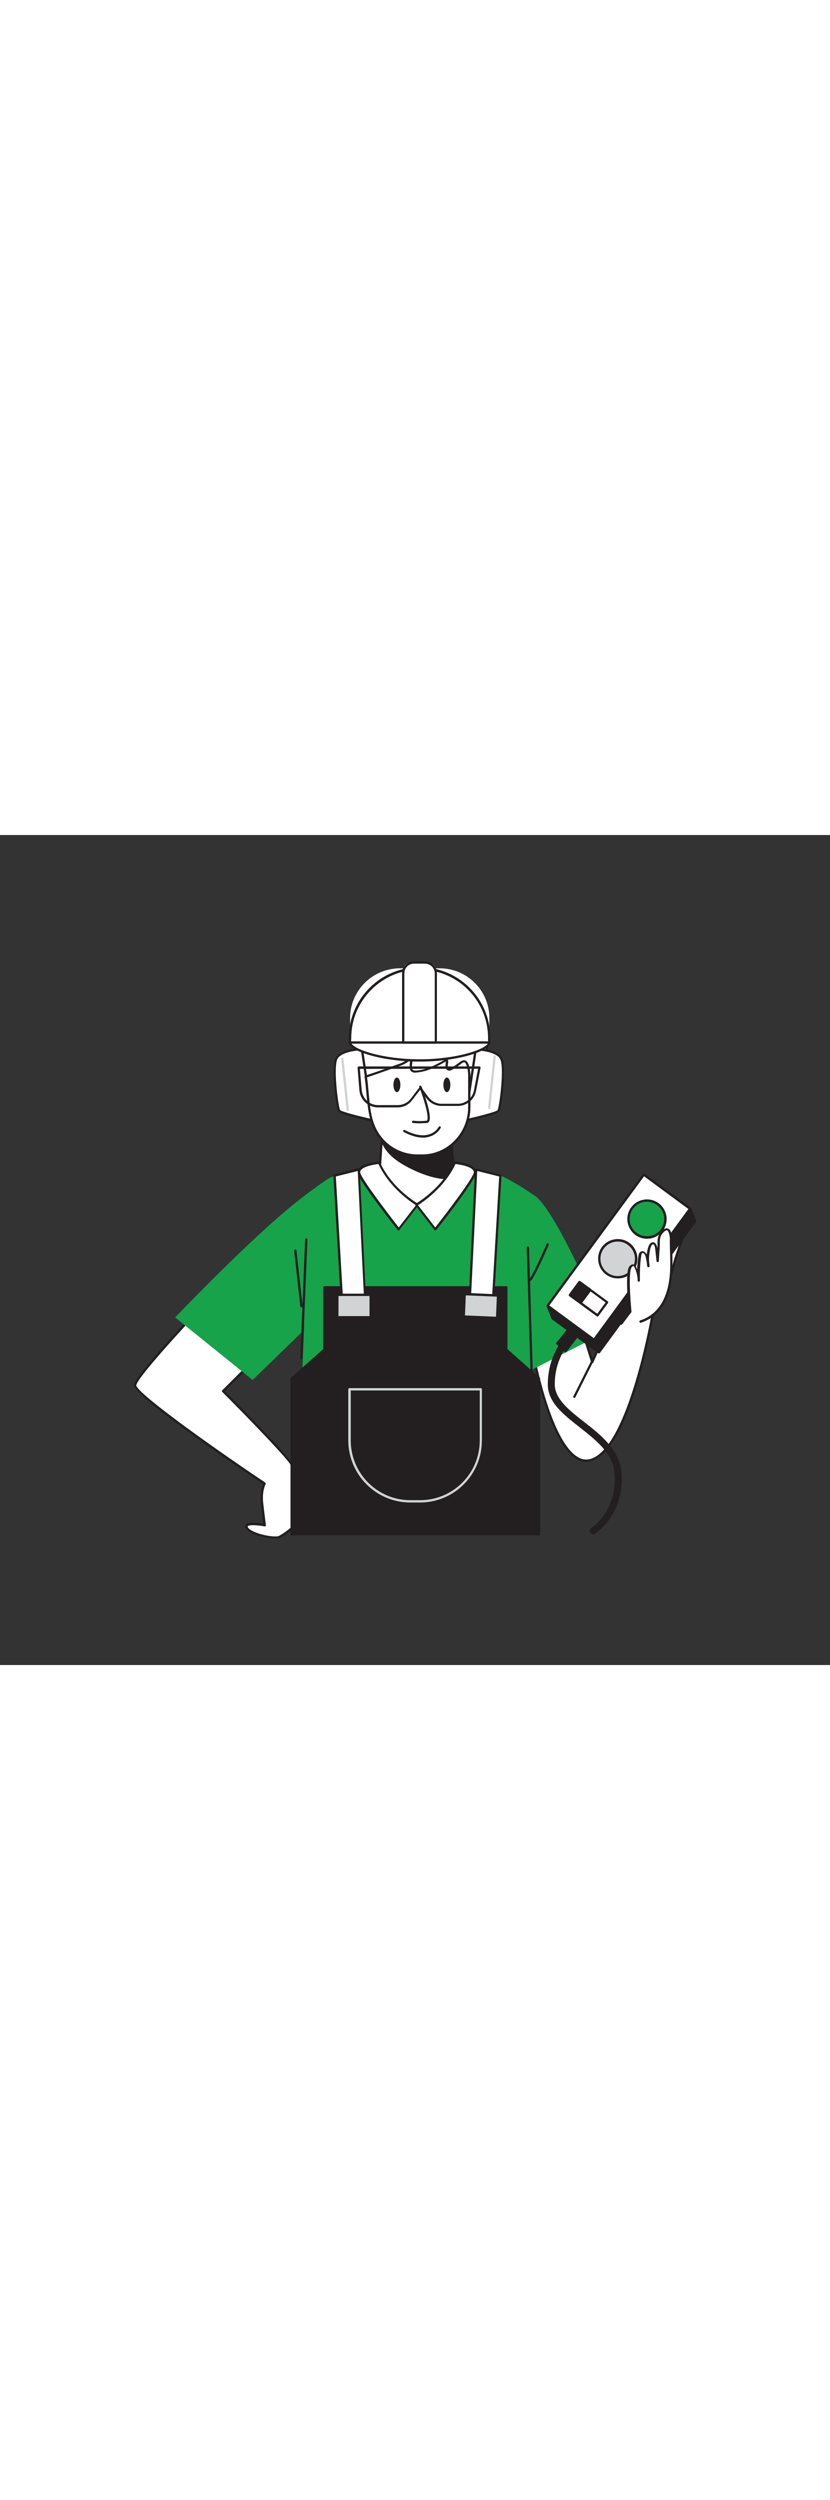 <svg version="1.1" id="Layer_1" xmlns="http://www.w3.org/2000/svg" xmlns:xlink="http://www.w3.org/1999/xlink" x="0px" y="0px" viewBox="0 0 500 500" style="width: 166px;" xml:space="preserve" data-imageid="factory-worker-70" imageName="Factory Worker" class="illustrations_image">
<rect x="0" y="0" width="500" height="500" fill="#333333" stroke="none"/>
<style type="text/css">
	.st0_factory-worker-70{fill:#FFFFFF;}
	.st1_factory-worker-70{fill:#231F20;}
	.st2_factory-worker-70{fill:#68E1FD;}
	.st3_factory-worker-70{fill:#D1D3D4;}
</style>
<g id="Character_factory-worker-70">
	<path class="st0_factory-worker-70" d="M411.4,241.9c0.3-1,0.4-2.4-0.6-2.6c-0.3,0-0.7,0-1,0.2c-5.2,2.2-7.7,7.9-9.7,13.1c-1.5,3.9-3,8-2.9,12.2&#10;&#9;&#9;c0.1,2.7,2.1,6.5,5,3.5c2.5-2.6,3.5-9.3,4.6-12.6C408.4,251,410,246.4,411.4,241.9z"/>
	<path class="st1_factory-worker-70" d="M400.2,270c-0.3,0-0.6-0.1-0.9-0.2c-1.7-0.6-2.7-3.1-2.8-5.1c-0.2-4.5,1.5-8.9,2.9-12.5&#10;&#9;&#9;c2.2-5.6,4.7-11.3,10-13.5c0.4-0.2,0.9-0.3,1.4-0.2c0.5,0.1,0.9,0.4,1.1,0.8c0.4,0.9,0.4,1.9,0.1,2.8l0,0c-1.4,4.6-3,9.2-4.5,13.7&#10;&#9;&#9;c-0.3,0.9-0.6,2.2-1,3.5c-0.9,3.5-1.9,7.5-3.8,9.4C402.1,269.5,401.2,269.9,400.2,270z M410.5,239.9c-0.2,0-0.3,0.1-0.5,0.1&#10;&#9;&#9;c-4.8,2-7.2,7.4-9.3,12.7c-1.3,3.5-3,7.7-2.8,11.9c0.1,1.5,0.8,3.5,1.9,3.8c0.6,0.2,1.2-0.1,1.9-0.8c1.6-1.7,2.6-5.6,3.5-8.8&#10;&#9;&#9;c0.3-1.3,0.7-2.6,1-3.6c1.5-4.5,3.1-9.1,4.5-13.7c0.2-0.5,0.2-1.1,0-1.6C410.7,240,410.6,239.9,410.5,239.9L410.5,239.9z&#10;&#9;&#9; M411.4,241.9L411.4,241.9z"/>
	<path class="st0_factory-worker-70" d="M121.6,283.8c0,0-39,41.2-40.2,47.4s78,59.4,78,59.4s-2.5,4-1.6,12.1s1.6,13,1.6,13s-12.7-2.5-10.8,1.5&#10;&#9;&#9;s16.7,7.1,19.8,5.6c2.6-1.5,5.1-3.3,7.4-5.3v-37.8c0-3.1-41.5-44.8-41.5-44.8l22.9-22.9"/>
	<path class="st1_factory-worker-70" d="M165.6,423.8c-3.8-0.1-7.6-0.9-11.2-2.1c-2.5-0.9-5.6-2.3-6.5-4.2c-0.4-0.7-0.3-1.5,0.1-2.1&#10;&#9;&#9;c1.5-1.9,7.8-1.1,10.5-0.6c-0.2-1.8-0.7-6.1-1.4-12c-0.8-6.5,0.7-10.5,1.3-11.9c-14.4-9.7-79-53.5-77.7-59.8s38.8-46,40.4-47.7&#10;&#9;&#9;c0.3-0.3,0.7-0.3,1,0c0,0,0,0,0,0c0.3,0.3,0.3,0.7,0,1c-10.8,11.4-39.1,42.1-40,47c-0.6,3.8,39.5,33.1,77.7,58.7&#10;&#9;&#9;c0.3,0.2,0.4,0.6,0.2,1c0,0,0,0,0,0c0,0-2.3,4-1.4,11.6c0.9,8,1.6,13,1.6,13c0,0.2-0.1,0.4-0.2,0.6c-0.2,0.2-0.4,0.2-0.6,0.2&#10;&#9;&#9;c-4.2-0.8-9.3-1.1-10.1-0.1c-0.1,0.1-0.2,0.2,0,0.6c0.5,1.1,2.6,2.4,5.7,3.5c5.4,1.9,11.6,2.5,13.1,1.7c2.5-1.4,4.9-3.1,7.1-5&#10;&#9;&#9;v-37.4c-0.5-2.6-25.6-28.6-41.3-44.3c-0.3-0.3-0.3-0.7,0-1c0,0,0,0,0,0l22.9-22.9c0.3-0.3,0.7-0.3,1,0s0.3,0.7,0,1l0,0l-22.4,22.4&#10;&#9;&#9;c10.3,10.4,41.2,41.8,41.2,44.8v37.8c0,0.2-0.1,0.4-0.2,0.5c-2.3,2-4.9,3.8-7.6,5.4C167.6,423.7,166.6,423.9,165.6,423.8z"/>
	<path class="st0_factory-worker-70" d="M320.5,309.2c0,0,13.4,76.6,36.8,66.8s36.8-92.2,36.8-92.2l-23.3,2.7l-13.9,31l-16.6-52.8L320.5,309.2z"/>
	<path class="st1_factory-worker-70" d="M353.2,377.6c-1.9,0-3.8-0.5-5.5-1.5c-7.5-4.1-14.5-16.6-20.7-37.2c-2.9-9.7-5.3-19.6-7.2-29.6&#10;&#9;&#9;c0-0.1,0-0.3,0-0.4l19.8-44.5c0.1-0.3,0.4-0.4,0.7-0.4c0.3,0,0.5,0.2,0.6,0.5l16,51.1l13.2-29.3c0.1-0.2,0.3-0.4,0.5-0.4l23.4-2.8&#10;&#9;&#9;c0.2,0,0.4,0.1,0.6,0.2c0.2,0.2,0.2,0.4,0.2,0.6c-2.5,14.3-5.7,28.5-9.6,42.5c-8.4,29.2-17.7,46.1-27.6,50.2&#10;&#9;&#9;C356.2,377.2,354.7,377.5,353.2,377.6z M321.2,309.3c0.7,3.8,10.5,56.5,27.2,65.6c2.6,1.6,5.9,1.7,8.6,0.5&#10;&#9;&#9;c21.5-8.9,34.7-81.7,36.2-90.8l-22,2.6l-13.8,30.6c-0.1,0.3-0.4,0.4-0.7,0.4c-0.3,0-0.5-0.2-0.6-0.5l-16-51.1L321.2,309.3z"/>
	<path class="st2_factory-worker-70 targetColor" d="M301.4,205.1c0,0,7.4,3,20.9,12.3s43.5,81.6,43.5,81.6L313,325.9l-1.5-33.9L301.4,205.1z" style="fill: rgb(22, 163, 74);"/>
	<path class="st2_factory-worker-70 targetColor" d="M318.9,355.3c1.2-54.2,2-131.4-17.4-150.2c0,0-91.3-11.6-106.6,4.1c-11.8,25.5-11.4,94.3-14.2,146.4&#10;&#9;&#9;L318.9,355.3z" style="fill: rgb(22, 163, 74);"/>
	<path class="st0_factory-worker-70" d="M289.9,154.7c-0.5-1.1,4.7-13.4,3-32.7s-37.3-26.2-50.1-24.5s-25.6,14.8-28.3,27.6s3,35.8,3,35.8L289.9,154.7z&#10;&#9;&#9;"/>
	<path class="st1_factory-worker-70" d="M217.5,161.5c-0.3,0-0.6-0.2-0.7-0.5c-0.2-0.9-5.6-23.3-3-36.1c2.8-13.6,16-26.5,28.8-28.1&#10;&#9;&#9;c8.8-1.1,30.6,1.8,42.8,11.6c4.9,3.9,7.6,8.5,8.1,13.6c0.9,10,0.1,20.1-2.5,29.9c-0.3,0.9-0.4,1.8-0.5,2.7c0.1,0.2,0.1,0.4,0,0.6&#10;&#9;&#9;c-0.1,0.2-0.3,0.3-0.6,0.3L217.5,161.5L217.5,161.5z M246.9,97.9c-1.4,0-2.7,0.1-4.1,0.2c-12.1,1.6-25,14.2-27.6,27&#10;&#9;&#9;c-2.3,11.4,2,31.2,2.8,34.9l71.2-6c0.1-0.5,0.2-1.3,0.6-2.6c2.5-9.6,3.3-19.6,2.4-29.4c-0.4-4.7-3-8.9-7.6-12.6&#10;&#9;&#9;C274.4,101.1,257,97.9,246.9,97.9z"/>
	<path class="st0_factory-worker-70" d="M228.2,209.6c0,0,9.2,13.2,25.3,13.2s20.9-7.7,20.9-7.7l-0.7-8.6l-1.6-20l-1.5-18.7h-36.9l-1.2,15.3l-2.5,0.3&#10;&#9;&#9;L228.2,209.6z"/>
	<path class="st1_factory-worker-70" d="M253.5,223.5c-16.3,0-25.8-13.4-25.9-13.5c-0.1-0.1-0.1-0.3-0.1-0.4l1.8-26.3c0-0.3,0.3-0.6,0.6-0.6l1.9-0.2&#10;&#9;&#9;l1.2-14.7c0-0.4,0.3-0.7,0.7-0.6h36.9c0.4,0,0.7,0.3,0.7,0.6l3.8,47.3c0,0.1,0,0.3-0.1,0.4C274.8,215.8,269.9,223.5,253.5,223.5z&#10;&#9;&#9; M228.9,209.4c1.2,1.6,10.1,12.7,24.6,12.7c14.1,0,19.3-6.1,20.1-7.2l-3.7-46.5h-35.6l-1.2,14.7c0,0.3-0.3,0.6-0.6,0.6l-1.9,0.2&#10;&#9;&#9;L228.9,209.4z"/>
	<path class="st1_factory-worker-70" d="M229.7,181.6c0.4,2.3,1.2,4.4,2.5,6.4c2.8,4.5,7.4,8,12.1,10.6c7.9,4.4,19.8,9.3,29.4,7.9l-1.6-20&#10;&#9;&#9;c-7.1,0.9-14.2,0.9-21.2,0.1c-6.2-0.5-12.6-1.1-18.3-3.5C231.6,182.6,230.6,182.1,229.7,181.6z"/>
	<path class="st1_factory-worker-70" d="M270,207.4c-9.7,0-20.3-5-26.1-8.2c-5.7-3.2-9.9-6.8-12.4-10.9c-1.3-2-2.2-4.3-2.6-6.6c0-0.3,0.1-0.5,0.3-0.7&#10;&#9;&#9;c0.2-0.1,0.5-0.1,0.7,0c0.8,0.5,1.8,0.9,2.8,1.4c5.7,2.4,12.3,3,18.1,3.5c7,0.8,14.1,0.7,21.1-0.1c0.2,0,0.4,0,0.5,0.1&#10;&#9;&#9;c0.1,0.1,0.2,0.3,0.3,0.5l1.6,20c0,0.4-0.2,0.7-0.6,0.7C272.5,207.3,271.3,207.4,270,207.4z M230.6,182.9c0.4,1.7,1.1,3.2,2.1,4.7&#10;&#9;&#9;c2.4,3.8,6.4,7.3,11.9,10.4c6.3,3.5,18.3,9.1,28.3,7.9l-1.5-18.6c-6.9,0.8-13.8,0.8-20.7,0c-5.9-0.5-12.6-1.1-18.5-3.6&#10;&#9;&#9;C231.7,183.4,231.2,183.2,230.6,182.9L230.6,182.9z"/>
	<path class="st0_factory-worker-70" d="M218,129c0,0-11.8,0.3-15.1,5.2s0.2,30.4,1.4,32s20.1,5.8,20.1,5.8L218,129z"/>
	<path class="st1_factory-worker-70" d="M224.4,172.7h-0.1c-4.5-1-19.3-4.4-20.5-6.1s-4.8-27.7-1.4-32.8s15.1-5.5,15.6-5.5c0.4,0,0.7,0.2,0.7,0.6&#10;&#9;&#9;c0,0,0,0,0,0l6.4,43c0,0.2,0,0.5-0.2,0.6C224.7,172.6,224.6,172.7,224.4,172.7z M217.4,129.7c-2.4,0.1-11.3,0.9-13.9,4.8&#10;&#9;&#9;c-3,4.5,0.3,29.5,1.4,31.2c0.8,0.9,10,3.4,18.7,5.3L217.4,129.7z"/>
	<path class="st0_factory-worker-70" d="M286.6,129c0,0,11.8,0.3,15.1,5.2s-0.2,30.4-1.4,32s-20.1,5.8-20.1,5.8L286.6,129z"/>
	<path class="st1_factory-worker-70" d="M280.2,172.7c-0.2,0-0.3-0.1-0.5-0.2c-0.2-0.2-0.2-0.4-0.2-0.6l6.4-43c0-0.4,0.4-0.6,0.7-0.6&#10;&#9;&#9;c0.5,0,12.2,0.4,15.6,5.5s-0.2,31.1-1.4,32.8s-16,5.1-20.5,6.1L280.2,172.7z M287.2,129.7l-6.2,41.4c8.7-2,17.9-4.4,18.7-5.3&#10;&#9;&#9;c1.1-1.8,4.4-26.7,1.4-31.2C298.5,130.6,289.6,129.9,287.2,129.7L287.2,129.7z"/>
	<path class="st0_factory-worker-70" d="M251.1,193.1h3.3c15.6,0,28.2-13.1,28.2-29.2v-9.4c0-3.3,0-6.5,0-9.8c0-2-0.6-9-3.5-8.5&#10;&#9;&#9;c-0.8,0.2-1.5,0.6-2.1,1.2c-1.6,1.3-3.3,2.4-5.1,3.3c-0.6,0.4-1.3,0.6-2,0.4c-1-0.4-1.1-1.9-0.9-3l0.2-1.8c0-0.4,0-0.9-0.4-1&#10;&#9;&#9;c-5.7,3.3-11.5,6.5-18.2,7c-1,0.1-2.2,0-2.8-0.9c-0.3-0.5-0.4-1-0.4-1.5c-0.1-2.2,0.2-4.5,1.1-6.6c-2.3,2.3-5.1,4.1-8.2,5.1&#10;&#9;&#9;c-4.1,1.4-8,2.9-12.2,4.3l-7.8,2.6c1.5,9.4,1.1,20.1,4.5,29.1C229,185.6,239.4,192.9,251.1,193.1z"/>
	<path class="st1_factory-worker-70" d="M254.4,193.8h-3.3c-12-0.2-22.7-7.7-26.9-18.9c-2.3-6.1-2.9-12.9-3.5-19.4c-0.3-3.3-0.6-6.6-1.1-9.8&#10;&#9;&#9;c-0.1-0.3,0.1-0.7,0.5-0.8l7.8-2.6c2-0.7,3.9-1.4,5.9-2.1s4.2-1.5,6.3-2.2c3-1,5.7-2.7,8-4.9c0.2-0.2,0.6-0.3,0.9-0.1&#10;&#9;&#9;c0.3,0.2,0.4,0.5,0.3,0.9c-0.8,2-1.2,4.1-1.1,6.2c0,0.4,0.1,0.8,0.3,1.2c0.3,0.5,1,0.6,2.2,0.6c6.4-0.5,11.9-3.4,17.9-6.9&#10;&#9;&#9;c0.1-0.1,0.3-0.1,0.4-0.1c0.7,0.1,1.1,0.8,1,1.7l-0.2,1.8c-0.1,0.6-0.1,2,0.5,2.3c0.4,0.2,0.9-0.1,1.4-0.4c1.8-1,3.4-2.1,5-3.3&#10;&#9;&#9;c0.7-0.6,1.5-1.1,2.4-1.3c0.7-0.1,1.4,0.1,1.9,0.5c2.3,2,2.4,8.6,2.4,8.7v19.1C283.4,180.4,270.4,193.8,254.4,193.8z M221.1,146&#10;&#9;&#9;c0.5,3,0.7,6.2,1,9.3c0.6,6.5,1.1,13.2,3.4,19.1c4,10.7,14.2,17.8,25.6,18h3.3c15.2,0,27.6-12.8,27.6-28.5v-19.2&#10;&#9;&#9;c0-2.1-0.6-6.5-1.9-7.6c-0.2-0.2-0.5-0.3-0.7-0.2c-0.6,0.2-1.2,0.5-1.7,1c-1.7,1.3-3.4,2.5-5.3,3.5c-0.8,0.5-1.7,0.7-2.6,0.4&#10;&#9;&#9;c-0.8-0.3-1.6-1.2-1.4-3.7l0.2-1.7c-5.7,3.3-11.4,6.2-17.8,6.7c-1.1,0.1-2.6,0.1-3.5-1.2c-0.3-0.6-0.5-1.2-0.5-1.9&#10;&#9;&#9;c-0.1-1.5,0-3,0.4-4.4c-2,1.6-4.2,2.8-6.6,3.6c-2.1,0.7-4.2,1.5-6.3,2.2s-3.9,1.4-5.9,2.1L221.1,146z"/>
	<path class="st1_factory-worker-70" d="M253.1,173.7c-1.4,0-2.9-0.1-4.3-0.2c-0.4-0.1-0.7-0.4-0.6-0.8c0-0.4,0.4-0.7,0.8-0.6c0,0,0,0,0,0&#10;&#9;&#9;c2.7,0.3,5.3,0.3,8,0c0.1,0,0.2,0,0.3-0.2c1.3-2.2-2.1-13.4-4.7-20c-0.2-0.3,0-0.8,0.3-0.9s0.8,0,0.9,0.3c0,0,0,0.1,0.1,0.1&#10;&#9;&#9;c0.7,1.8,6.7,17.6,4.6,21.2c-0.3,0.5-0.8,0.8-1.3,0.9C255.8,173.6,254.4,173.6,253.1,173.7z"/>
	<path class="st1_factory-worker-70" d="M254.8,182.3c-3.4,0-7.3-1.1-11.6-3.4c-0.3-0.2-0.5-0.6-0.3-0.9c0.2-0.3,0.6-0.5,0.9-0.3l0,0&#10;&#9;&#9;c5.8,3,10.8,3.9,14.8,2.6c2.4-0.7,4.4-2.3,5.7-4.5c0.2-0.3,0.6-0.5,0.9-0.3s0.5,0.6,0.3,0.9l0,0c-1.4,2.5-3.8,4.4-6.5,5.2&#10;&#9;&#9;C257.7,182.1,256.2,182.3,254.8,182.3z"/>
	<ellipse class="st1_factory-worker-70" cx="239.1" cy="150.5" rx="2.1" ry="4.4"/>
	<ellipse class="st1_factory-worker-70" cx="269.2" cy="150.5" rx="2.1" ry="4.4"/>
	<path class="st0_factory-worker-70" d="M228.4,197.4c0,0-13.1,1.1-12.1,6.1s23.9,33.9,23.9,33.9l11.4-14.7C251.6,222.8,235.7,213.7,228.4,197.4z"/>
	<path class="st1_factory-worker-70" d="M240.1,238.2c-0.2,0-0.4-0.1-0.6-0.3c-0.9-1.2-23-29.2-24-34.2c-0.2-0.9,0-1.9,0.6-2.7&#10;&#9;&#9;c2.5-3.4,11.7-4.2,12.1-4.3c0.3,0,0.6,0.1,0.7,0.4c7.1,15.9,22.7,24.9,22.9,25c0.2,0.1,0.3,0.3,0.3,0.5c0,0.2,0,0.4-0.1,0.6&#10;&#9;&#9;l-11.4,14.7C240.6,238.1,240.4,238.2,240.1,238.2z M228,198.2c-2.8,0.3-8.9,1.4-10.6,3.7c-0.4,0.4-0.5,1-0.4,1.5&#10;&#9;&#9;c0.8,3.8,16.5,24.4,23.2,33l10.4-13.4C247.4,221,234.5,212.3,228,198.2L228,198.2z"/>
	<path class="st0_factory-worker-70" d="M273.9,197.4c0,0,13.1,1.1,12.1,6.1s-23.9,33.9-23.9,33.9l-11.4-14.7C250.7,222.8,266.6,213.7,273.9,197.4z"/>
	<path class="st1_factory-worker-70" d="M262.2,238.2c-0.2,0-0.4-0.1-0.5-0.3l-11.4-14.7c-0.1-0.2-0.2-0.4-0.1-0.6c0-0.2,0.2-0.4,0.3-0.5&#10;&#9;&#9;c0.1-0.1,15.8-9.1,22.9-25c0.1-0.3,0.4-0.5,0.7-0.4c0.4,0,9.6,0.9,12.1,4.3c0.6,0.7,0.8,1.7,0.6,2.7c-1,5.1-23,33.1-24,34.2&#10;&#9;&#9;C262.6,238.1,262.4,238.2,262.2,238.2z M251.8,223l10.4,13.4c6.7-8.5,22.4-29.1,23.2-33c0.1-0.5,0-1.1-0.4-1.5&#10;&#9;&#9;c-1.7-2.3-7.8-3.4-10.6-3.7C267.8,212.3,254.9,221,251.8,223z"/>
	<polygon class="st1_factory-worker-70" points="304.9,309.9 304.9,272.4 195.4,272.4 195.4,309.9 175.7,327.4 175.7,421.2 324.6,421.2 324.6,327.4 &#9;&#10;&#9;&#9;"/>
	<path class="st1_factory-worker-70" d="M324.6,421.9H175.7c-0.4,0-0.7-0.3-0.7-0.7l0,0v-93.7c0-0.2,0.1-0.4,0.2-0.5l19.5-17.3v-37.2&#10;&#9;&#9;c0-0.4,0.3-0.7,0.7-0.7c0,0,0,0,0,0h109.6c0.4,0,0.7,0.3,0.7,0.7v0v37.2l19.5,17.3c0.1,0.1,0.2,0.3,0.2,0.5v93.7&#10;&#9;&#9;C325.3,421.6,325,421.9,324.6,421.9L324.6,421.9z M176.4,420.5h147.5v-92.7l-19.5-17.3c-0.2-0.1-0.2-0.3-0.2-0.5v-36.9H196.1v36.9&#10;&#9;&#9;c0,0.2-0.1,0.4-0.2,0.5l-19.4,17.3L176.4,420.5z"/>
	<polygon class="st0_factory-worker-70" points="206.3,286 220.3,286 216.2,201.4 201.6,205.1 &#9;"/>
	<path class="st1_factory-worker-70" d="M220.3,286.7h-14c-0.4,0-0.7-0.3-0.7-0.7l-4.8-80.9c0-0.3,0.2-0.6,0.5-0.7l14.6-3.7c0.4-0.1,0.8,0.1,0.8,0.5&#10;&#9;&#9;c0,0,0,0.1,0,0.1l4.1,84.5c0,0.2-0.1,0.4-0.2,0.5C220.7,286.6,220.5,286.7,220.3,286.7z M207,285.3h12.6l-4.1-82.9l-13.2,3.3&#10;&#9;&#9;L207,285.3z"/>
	<polygon class="st0_factory-worker-70" points="296.7,286 282.7,286 286.8,201.4 301.4,205.1 &#9;"/>
	<path class="st1_factory-worker-70" d="M296.7,286.7h-14c-0.4,0-0.7-0.3-0.7-0.7c0,0,0,0,0,0l4.1-84.5c0-0.2,0.1-0.4,0.3-0.5c0.2-0.1,0.4-0.2,0.6-0.1&#10;&#9;&#9;l14.6,3.7c0.3,0.1,0.5,0.4,0.5,0.7l-4.8,80.8C297.4,286.4,297.1,286.7,296.7,286.7z M283.4,285.3H296l4.7-79.6l-13.2-3.3&#10;&#9;&#9;L283.4,285.3z"/>
	<rect x="203.2" y="277" class="st3_factory-worker-70" width="20.1" height="13.5"/>
	<path class="st1_factory-worker-70" d="M223.3,291.2h-20.1c-0.4,0-0.7-0.3-0.7-0.7l0,0V277c0-0.4,0.3-0.7,0.7-0.7c0,0,0,0,0,0h20.1&#10;&#9;&#9;c0.4,0,0.7,0.3,0.7,0.7l0,0v13.5C224,290.9,223.7,291.2,223.3,291.2z M203.9,289.8h18.7v-12.1h-18.7V289.8z"/>
	
		<rect x="282.9" y="273.7" transform="matrix(4.309628e-02 -0.999 0.999 4.309628e-02 -6.3 560.955)" class="st3_factory-worker-70" width="13.5" height="20.1"/>
	<path class="st1_factory-worker-70" d="M299.5,291.6L299.5,291.6l-20.1-0.9c-0.2,0-0.4-0.1-0.5-0.2c-0.1-0.1-0.2-0.3-0.2-0.5l0.6-13.5&#10;&#9;&#9;c0-0.2,0.1-0.4,0.2-0.5c0.1-0.1,0.3-0.2,0.5-0.2l20.1,0.9c0.4,0,0.7,0.3,0.7,0.7c0,0,0,0,0,0l-0.6,13.5&#10;&#9;&#9;C300.2,291.4,299.8,291.7,299.5,291.6C299.5,291.6,299.5,291.6,299.5,291.6z M280.1,289.4l18.7,0.8l0.5-12.1l-18.7-0.8L280.1,289.4&#10;&#9;&#9;z"/>
	<path class="st3_factory-worker-70" d="M253,402.1h-5.8c-20.6,0-37.3-16.7-37.4-37.4v-30.8c0-0.4,0.3-0.7,0.7-0.7c0,0,0,0,0,0h79.1&#10;&#9;&#9;c0.4,0,0.7,0.3,0.7,0.7v0v30.8C290.3,385.4,273.6,402.1,253,402.1z M211.3,334.6v30.1c0,19.9,16.1,36,35.9,36h5.8&#10;&#9;&#9;c19.9,0,36-16.1,36-36l0,0v-30.1H211.3z"/>
	<path class="st2_factory-worker-70 targetColor" d="M196.9,207.6c-8.4,5.7-16.5,11.8-24.3,18.4c-21.3,17.9-50.9,47.7-67.1,64.6l46.7,37.7l29.6-28.8&#10;&#9;&#9;C181.7,299.5,206.8,221.2,196.9,207.6z" style="fill: rgb(22, 163, 74);"/>
	<polygon class="st1_factory-worker-70" points="415.8,225.1 387.8,204.6 329.9,283.6 332.9,291.1 360.8,311.6 418.7,232.7 &#9;"/>
	<path class="st1_factory-worker-70" d="M360.8,312.3c-0.1,0-0.3,0-0.4-0.1l-28-20.5c-0.1-0.1-0.2-0.2-0.2-0.3l-2.9-7.5c-0.1-0.2,0-0.5,0.1-0.7&#10;&#9;&#9;l57.9-78.9c0.1-0.1,0.3-0.2,0.5-0.3c0.2,0,0.4,0,0.5,0.1l28,20.5c0.1,0.1,0.2,0.2,0.2,0.3l2.9,7.5c0.1,0.2,0,0.5-0.1,0.7L361.4,312&#10;&#9;&#9;c-0.1,0.1-0.3,0.2-0.5,0.3L360.8,312.3z M333.5,290.7l27.2,20l57.2-78.1l-2.7-7l-27.2-20l-57.2,78.1L333.5,290.7z"/>
	
		<rect x="323.9" y="237" transform="matrix(0.591 -0.806 0.806 0.591 -52.704 404.728)" class="st0_factory-worker-70" width="97.9" height="34.6"/>
	<path class="st1_factory-worker-70" d="M357.9,304.8c-0.1,0-0.3,0-0.4-0.1l-28-20.5c-0.3-0.2-0.4-0.7-0.2-1c0,0,0,0,0,0l57.9-78.9&#10;&#9;&#9;c0.1-0.1,0.3-0.2,0.5-0.3c0.2,0,0.4,0,0.5,0.1l28,20.5c0.3,0.2,0.4,0.7,0.2,1c0,0,0,0,0,0l-57.9,78.9&#10;&#9;&#9;C358.3,304.6,358.1,304.7,357.9,304.8L357.9,304.8z M330.9,283.4l26.8,19.7l57-77.8L388,205.6L330.9,283.4z"/>
	<circle class="st2_factory-worker-70 targetColor" cx="389.7" cy="231.4" r="11.1" style="fill: rgb(22, 163, 74);"/>
	<path class="st1_factory-worker-70" d="M389.7,243.2c-6.5,0-11.8-5.3-11.8-11.9c0-6.5,5.3-11.8,11.9-11.8c6.5,0,11.8,5.3,11.8,11.9&#10;&#9;&#9;c0,5.8-4.3,10.8-10,11.7C390.9,243.1,390.3,243.2,389.7,243.2z M389.7,220.9c-5.8,0-10.4,4.7-10.4,10.4s4.7,10.4,10.4,10.4&#10;&#9;&#9;c5.8,0,10.4-4.7,10.4-10.4c0-3.3-1.6-6.4-4.3-8.4C394.1,221.6,391.9,220.9,389.7,220.9L389.7,220.9z"/>
	<circle class="st3_factory-worker-70" cx="372.2" cy="255.3" r="11.1"/>
	<path class="st1_factory-worker-70" d="M372.1,267.1c-6.5,0-11.8-5.3-11.8-11.9s5.3-11.8,11.9-11.8c6.5,0,11.8,5.3,11.8,11.9c0,2.5-0.8,5-2.3,7&#10;&#9;&#9;C379.5,265.4,375.9,267.2,372.1,267.1z M372.1,244.9c-5.8,0-10.4,4.7-10.4,10.4s4.7,10.4,10.4,10.4c5.8,0,10.4-4.7,10.4-10.4&#10;&#9;&#9;c0-3.3-1.6-6.4-4.3-8.4C376.5,245.6,374.4,244.9,372.1,244.9L372.1,244.9z"/>
	
		<rect x="349.7" y="269" transform="matrix(0.591 -0.806 0.806 0.591 -80.313 400.178)" class="st0_factory-worker-70" width="9.8" height="20.6"/>
	<path class="st1_factory-worker-70" d="M360,290.1c-0.1,0-0.3,0-0.4-0.1l-16.7-12.2c-0.3-0.2-0.4-0.6-0.2-1c0,0,0,0,0,0l5.8-7.9&#10;&#9;&#9;c0.1-0.2,0.3-0.2,0.5-0.3c0.2,0,0.4,0,0.5,0.1l16.6,12.2c0.3,0.2,0.4,0.7,0.2,1c0,0,0,0,0,0l-5.8,7.9&#10;&#9;&#9;C360.4,289.9,360.3,290,360,290.1L360,290.1z M344.3,277l15.5,11.4l5-6.8l-15.5-11.4L344.3,277z"/>
	
		<rect x="344.9" y="271.4" transform="matrix(0.591 -0.806 0.806 0.591 -79.229 394.566)" class="st1_factory-worker-70" width="9.5" height="8"/>
	<path class="st1_factory-worker-70" d="M350,282.3c-0.1,0-0.3,0-0.4-0.1l-6.5-4.7c-0.3-0.2-0.4-0.7-0.2-1c0,0,0,0,0,0l5.6-7.6&#10;&#9;&#9;c0.1-0.2,0.3-0.2,0.5-0.3c0.2,0,0.4,0,0.5,0.1l6.5,4.7c0.1,0.1,0.2,0.3,0.3,0.5c0,0.2,0,0.4-0.1,0.5l-5.6,7.6&#10;&#9;&#9;C350.4,282.1,350.3,282.2,350,282.3L350,282.3z M344.5,276.7l5.3,3.9l4.8-6.5l-5.3-3.9L344.5,276.7z"/>
	<path class="st0_factory-worker-70" d="M374.3,294.3l5.2-6.9c0,0-2.1-21.2-0.2-26.3c0.4-1,1.4-2.2,2.4-1.7c0.4,0.3,0.7,0.6,0.9,1.1&#10;&#9;&#9;c1.2,2.6,1.9,5.5,2,8.4c-0.3-5.1,0-10.2,0.7-15.2c0.1-0.9,0.4-1.8,1.2-2.2c1.3-0.6,2.5,1.1,2.9,2.5c0.5,1.9,0.9,3.9,1.1,5.9&#10;&#9;&#9;c-0.6-3.6-0.4-7.3,0.5-10.8c1.1-4.3,3.8-4,4.4,0.4l0.8,7.3c0-3.7,0.6-7.3,0.5-11c-0.1-3.1,0.6-5.3,3.2-7.5c0.4-0.4,1-0.7,1.5-0.7&#10;&#9;&#9;c0.9,0,1.6,0.9,2,1.7c0.6,1.7,0.8,3.4,0.7,5.2c0.1,11,1.3,22.2-2.5,32.5c-3.6,10-10.1,14.3-15.8,16.2"/>
	<path class="st1_factory-worker-70" d="M374.3,295c-0.2,0-0.3,0-0.4-0.1c-0.3-0.2-0.4-0.7-0.2-1c0,0,0,0,0,0l5-6.7c-0.2-2.6-2-21.4-0.1-26.3&#10;&#9;&#9;c0.3-0.9,1-1.7,1.9-2.1c0.5-0.2,1-0.2,1.5,0c0.6,0.3,1,0.8,1.2,1.4c0.2,0.4,0.4,0.9,0.6,1.4c0.1-2.7,0.4-5.3,0.8-8&#10;&#9;&#9;c0.1-0.6,0.3-2.2,1.6-2.7c0.5-0.3,1.2-0.3,1.7,0c0.7,0.4,1.3,1.1,1.7,1.8c0.1-1.3,0.4-2.5,0.7-3.8c0.6-2.3,1.8-3.7,3.1-3.6&#10;&#9;&#9;s2.2,1.4,2.6,3.6c0.1-1,0.1-2,0.1-3.1c-0.1-3,0.5-5.6,3.4-8c0.5-0.5,1.3-0.8,2-0.9c1.2,0.1,2.3,0.9,2.6,2.1&#10;&#9;&#9;c0.6,1.8,0.9,3.6,0.8,5.5c0,1.9,0.1,3.8,0.1,5.8c0.2,9,0.5,18.3-2.6,26.9c-3,8.4-8.6,14.1-16.3,16.6c-0.4,0.1-0.8-0.1-0.9-0.5&#10;&#9;&#9;c-0.1-0.4,0.1-0.8,0.5-0.9c7.3-2.4,12.5-7.7,15.4-15.8c3-8.4,2.8-17.5,2.5-26.4c-0.1-1.9-0.1-3.9-0.1-5.8c0.1-1.7-0.1-3.4-0.7-5&#10;&#9;&#9;c-0.2-0.6-0.7-1.3-1.3-1.3l0,0c-0.4,0.1-0.8,0.3-1.1,0.6c-2.2,1.9-3,3.7-2.9,6.9c0,2-0.1,4.1-0.3,6.1c-0.1,1.6-0.2,3.3-0.3,4.9&#10;&#9;&#9;c0,0.4-0.3,0.7-0.7,0.7c-0.4,0-0.7-0.3-0.7-0.6l-0.8-7.3c-0.2-2.1-0.9-2.9-1.3-2.9s-1.1,0.6-1.6,2.5c-0.7,2.9-1,5.8-0.7,8.7&#10;&#9;&#9;c0.1,0.6,0.2,1.2,0.2,1.9c0,0.4-0.2,0.7-0.6,0.8c-0.4,0-0.7-0.2-0.8-0.6c-0.1-0.6-0.2-1.2-0.2-1.9c-0.2-1.3-0.5-2.7-0.8-4&#10;&#9;&#9;c-0.2-0.8-0.7-1.6-1.4-2.1c-0.2-0.1-0.4-0.1-0.5,0c-0.5,0.2-0.6,1-0.7,1.6c-0.7,4.6-0.9,9.3-0.8,14c0,0.4,0,0.7,0,1&#10;&#9;&#9;c0,0.4-0.3,0.7-0.7,0.7c-0.4,0-0.7-0.3-0.7-0.7c0-0.4,0-0.7,0-1c-0.2-2.4-0.8-4.8-1.9-6.9c-0.1-0.3-0.3-0.6-0.5-0.8&#10;&#9;&#9;c-0.1-0.1-0.2-0.1-0.4,0c-0.5,0.3-0.9,0.8-1.1,1.3c-1.9,4.9,0.2,25.8,0.2,26c0,0.2,0,0.3-0.1,0.5l-5.2,6.9&#10;&#9;&#9;C374.8,294.9,374.5,295,374.3,295z"/>
	<path class="st1_factory-worker-70" d="M181.6,316L181.6,316c-0.4,0-0.7-0.3-0.7-0.7c0,0,0,0,0,0l2.9-71.6c0-0.4,0.3-0.7,0.7-0.7&#10;&#9;&#9;c0.4,0,0.7,0.3,0.7,0.7c0,0,0,0,0,0l-2.9,71.6C182.3,315.7,182,316,181.6,316C181.6,316,181.6,316,181.6,316z"/>
	<path class="st1_factory-worker-70" d="M320.5,331.5c-0.4,0-0.7-0.3-0.7-0.7c0-0.9-2.4-79-2.5-82.3c0-0.4,0.3-0.7,0.7-0.7c0,0,0,0,0,0&#10;&#9;&#9;c0.4,0,0.7,0.3,0.7,0.7c0,0.8,2.4,81.3,2.5,82.3C321.2,331.2,320.9,331.5,320.5,331.5C320.5,331.5,320.5,331.5,320.5,331.5&#10;&#9;&#9;L320.5,331.5z"/>
	<path class="st1_factory-worker-70" d="M346,339.1c-0.4,0-0.7-0.3-0.7-0.7c0-0.1,0-0.2,0.1-0.3L357,315c0.2-0.3,0.6-0.5,0.9-0.3s0.5,0.6,0.3,0.9&#10;&#9;&#9;l-11.6,23.1C346.5,339,346.2,339.1,346,339.1z"/>
	<path class="st1_factory-worker-70" d="M319.4,268.6c-0.4,0-0.7-0.3-0.7-0.7c0-0.3,0.2-0.5,0.4-0.6c1.1-1,6-11.4,10.2-20.9c0.1-0.4,0.6-0.5,0.9-0.4&#10;&#9;&#9;c0,0,0,0,0,0c0.4,0.2,0.5,0.6,0.4,0.9c0,0,0,0,0,0c-6.2,14.1-9.9,21.3-11,21.7L319.4,268.6z"/>
	<path class="st1_factory-worker-70" d="M181.6,284.5c-0.4,0-0.7-0.3-0.7-0.6l-3.7-33.4c0-0.4,0.2-0.7,0.6-0.8c0.4,0,0.7,0.2,0.8,0.6c0,0,0,0,0,0&#10;&#9;&#9;l3.7,33.4C182.3,284.1,182,284.4,181.6,284.5L181.6,284.5z"/>
	<polygon class="st1_factory-worker-70" points="343.8,296.3 335.8,306.2 340.7,311 348.5,300.8 &#9;"/>
	<path class="st1_factory-worker-70" d="M340.7,311.7c-0.2,0-0.3-0.1-0.5-0.2l-5-4.8c-0.3-0.3-0.3-0.7,0-0.9l8-9.9c0.1-0.2,0.3-0.2,0.5-0.3&#10;&#9;&#9;c0.2,0,0.4,0.1,0.5,0.2l4.7,4.5c0.3,0.2,0.3,0.6,0.1,0.9l-7.8,10.2C341.1,311.6,340.9,311.7,340.7,311.7L340.7,311.7z M336.7,306.1&#10;&#9;&#9;l3.9,3.8l7-9.1l-3.7-3.6L336.7,306.1z"/>
	<path class="st1_factory-worker-70" d="M357.3,421.3c-1.2,0-2.1-0.9-2.1-2.1c0-0.7,0.4-1.4,1-1.8c0.7-0.4,16.1-10.8,13.9-33.5&#10;&#9;&#9;c-1.1-11.6-11.2-19.5-20.9-27.1c-9.9-7.8-19.3-15.1-19.2-26c0.1-18.4,10.4-28.3,10.8-28.7c0.8-0.8,2.2-0.8,3,0.1s0.8,2.2-0.1,3l0,0&#10;&#9;&#9;c-0.1,0.1-9.4,9.1-9.5,25.6c0,8.9,8.5,15.6,17.6,22.7c10,7.8,21.2,16.6,22.5,30c2.5,25.3-15.1,37-15.8,37.4&#10;&#9;&#9;C358.1,421.2,357.7,421.3,357.3,421.3z"/>
	<path class="st3_factory-worker-70" d="M209.5,166.3c-0.4,0-0.7-0.3-0.7-0.6l-3.3-30.9c0-0.4,0.3-0.7,0.7-0.7c0.4,0,0.7,0.2,0.7,0.6l3.3,30.9&#10;&#9;&#9;C210.3,165.9,210,166.2,209.5,166.3L209.5,166.3z"/>
	<path class="st3_factory-worker-70" d="M294.7,165.2L294.7,165.2c-0.5,0-0.7-0.4-0.7-0.8l3.3-31.1c0.1-0.4,0.4-0.6,0.8-0.6c0.4,0.1,0.6,0.4,0.6,0.7&#10;&#9;&#9;l-3.3,31.1C295.4,165,295.1,165.2,294.7,165.2z"/>
</g>
<path id="Eyeglass_factory-worker-70" class="st1_factory-worker-70" d="M239.5,164.1h-11.8c-5.8,0-10.7-4.5-11.2-10.3l-1.1-13.6c0-0.4,0.3-0.7,0.6-0.8c0,0,0,0,0.1,0&#10;&#9;h72.7c0.4,0,0.7,0.3,0.7,0.7c0,0,0,0.1,0,0.1l-2.7,13.9c-1,5.3-5.6,9.1-11,9.1h-9.8c-3.6,0-6.9-1.7-9.1-4.6l-3.8-5.1l-4.7,6.1&#10;&#9;C246.3,162.5,243,164.1,239.5,164.1z M216.8,140.9l1.1,12.8c0.5,5.1,4.7,9,9.8,9h11.9c3.1,0,5.9-1.4,7.8-3.8l5.2-6.8&#10;&#9;c0.1-0.2,0.3-0.3,0.6-0.3c0.2,0,0.4,0.1,0.6,0.3l4.3,5.8c1.9,2.5,4.8,4,7.9,4h9.8c4.7,0,8.8-3.4,9.7-8l2.5-13.1L216.8,140.9z"/>
<g id="Helmet_factory-worker-70">
	<path class="st0_factory-worker-70" d="M294.7,125c0,4.3-18.8,10.9-42,10.9s-42-6.5-42-10.9c27.7-5.1,56.2-5.1,83.9,0H294.7z"/>
	<path class="st1_factory-worker-70" d="M252.8,136.5c-23,0-42.7-6.4-42.7-11.6c0-0.3,0.2-0.6,0.6-0.7c27.8-5.1,56.4-5.1,84.2,0&#10;&#9;&#9;c0.3,0.1,0.6,0.4,0.6,0.7C295.4,130.2,275.7,136.5,252.8,136.5z M211.7,125.5c1.6,3.6,18.5,9.6,41.1,9.6s39.5-6,41.1-9.6&#10;&#9;&#9;C266.7,120.6,238.8,120.6,211.7,125.5L211.7,125.5z"/>
	<path class="st0_factory-worker-70" d="M240.8,80.3h24c16.6,0,30,13.4,30,30V125l0,0h-83.9l0,0v-14.7C210.9,93.8,224.3,80.4,240.8,80.3z"/>
	<path class="st1_factory-worker-70" d="M294.7,125.7h-83.9c-0.4,0-0.7-0.3-0.7-0.7v-2.7c0-23.6,19.1-42.7,42.7-42.7s42.6,19.1,42.6,42.7v2.8&#10;&#9;&#9;C295.4,125.4,295.1,125.7,294.7,125.7z M211.5,124.3H294v-2c0-22.8-18.5-41.2-41.2-41.2s-41.2,18.5-41.2,41.2L211.5,124.3z"/>
	<path class="st0_factory-worker-70" d="M247.5,76.9H258c2.5,0,4.6,2.1,4.6,4.6c0,0,0,0,0,0V125l0,0h-19.7l0,0V81.5C242.9,78.9,245,76.9,247.5,76.9&#10;&#9;&#9;L247.5,76.9z"/>
	<path class="st1_factory-worker-70" d="M262.6,125.7h-19.7c-0.4,0-0.7-0.3-0.7-0.7V83.3c0-3.9,3.2-7.1,7.1-7.2h6.8c3.9,0,7.1,3.2,7.1,7.2V125&#10;&#9;&#9;C263.3,125.4,263,125.7,262.6,125.7z M243.6,124.3h18.3V83.3c0-3.2-2.6-5.7-5.8-5.8h-6.8c-3.2,0-5.7,2.6-5.7,5.8L243.6,124.3z"/>
</g>
</svg>